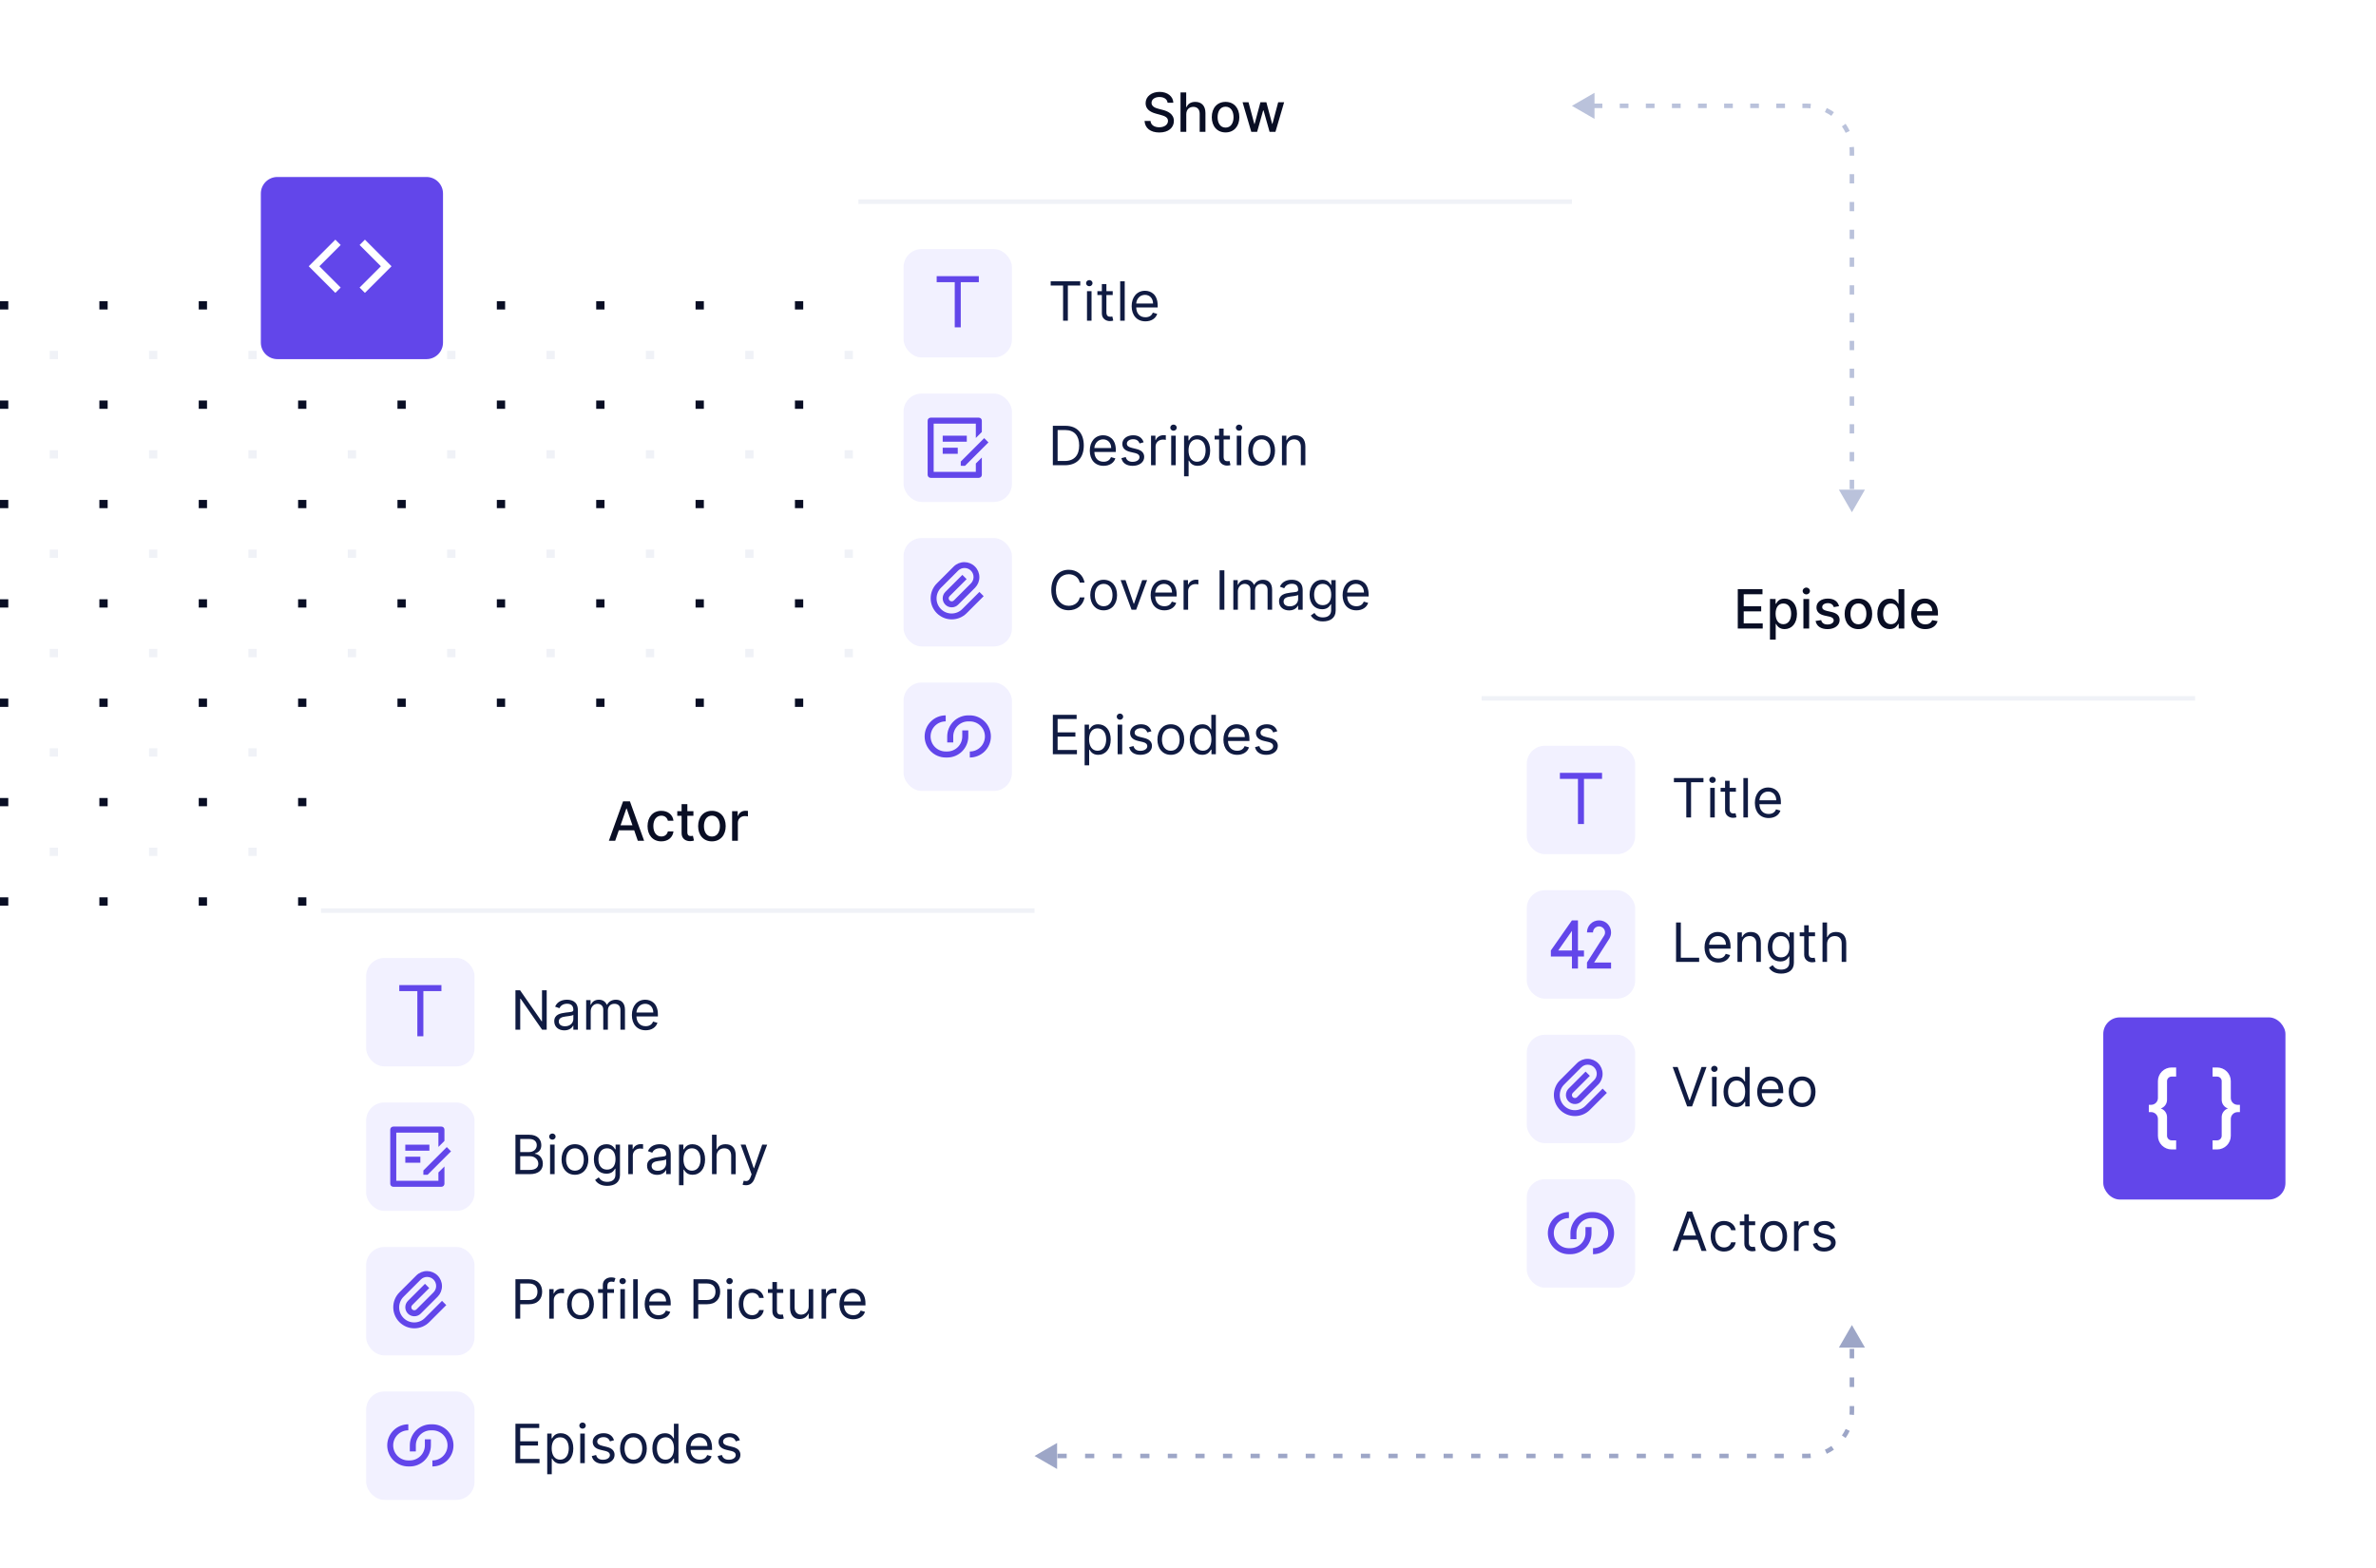 <svg width="612" height="404" viewBox="0 0 612 404" fill="none" xmlns="http://www.w3.org/2000/svg">
  <path fill="#090E24" d="M0 77.586h2.133v2.133H0zM25.595 77.586h2.133v2.133H25.595zM51.189 77.586h2.133v2.133H51.189zM76.784 77.586h2.133v2.133H76.784zM102.378 77.586h2.133v2.133H102.378zM127.973 77.586h2.133v2.133H127.973zM153.568 77.586h2.133v2.133H153.568zM179.162 77.586h2.133v2.133H179.162zM204.757 77.586h2.133v2.133H204.757zM230.352 77.586h2.133v2.133H230.352z"/>
  <path fill="#F0F2F7" d="M12.797 90.383h2.133v2.133H12.797zM38.392 90.383h2.133v2.133H38.392zM63.987 90.383h2.133v2.133H63.987zM89.581 90.383h2.133v2.133H89.581zM115.176 90.383h2.133v2.133H115.176zM140.77 90.383h2.133v2.133H140.77zM166.365 90.383h2.133v2.133H166.365zM191.959 90.383h2.133v2.133H191.959zM217.554 90.383h2.133v2.133H217.554zM243.149 90.383h2.133v2.133H243.149z"/>
  <path fill="#090E24" d="M0 103.181h2.133v2.133H0zM25.595 103.181h2.133v2.133H25.595zM51.189 103.181h2.133v2.133H51.189zM76.784 103.181h2.133v2.133H76.784zM102.378 103.181h2.133v2.133H102.378zM127.973 103.181h2.133v2.133H127.973zM153.568 103.181h2.133v2.133H153.568zM179.162 103.181h2.133v2.133H179.162zM204.757 103.181h2.133v2.133H204.757zM230.352 103.181h2.133v2.133H230.352z"/>
  <path fill="#F0F2F7" d="M12.797 115.978h2.133v2.133H12.797zM38.392 115.978h2.133v2.133H38.392zM63.987 115.978h2.133v2.133H63.987zM89.581 115.978h2.133v2.133H89.581zM115.176 115.978h2.133v2.133H115.176zM140.77 115.978h2.133v2.133H140.77zM166.365 115.978h2.133v2.133H166.365zM191.959 115.978h2.133v2.133H191.959zM217.554 115.978h2.133v2.133H217.554zM243.149 115.978h2.133v2.133H243.149z"/>
  <path fill="#090E24" d="M0 128.775h2.133v2.133H0zM25.595 128.775h2.133v2.133H25.595zM51.189 128.775h2.133v2.133H51.189zM76.784 128.775h2.133v2.133H76.784zM102.378 128.775h2.133v2.133H102.378zM127.973 128.775h2.133v2.133H127.973zM153.568 128.775h2.133v2.133H153.568zM179.162 128.775h2.133v2.133H179.162zM204.757 128.775h2.133v2.133H204.757zM230.352 128.775h2.133v2.133H230.352z"/>
  <path fill="#F0F2F7" d="M12.797 141.572h2.133v2.133H12.797zM38.392 141.572h2.133v2.133H38.392zM63.987 141.572h2.133v2.133H63.987zM89.581 141.572h2.133v2.133H89.581zM115.176 141.572h2.133v2.133H115.176zM140.77 141.572h2.133v2.133H140.77zM166.365 141.572h2.133v2.133H166.365zM191.959 141.572h2.133v2.133H191.959zM217.554 141.572h2.133v2.133H217.554zM243.149 141.572h2.133v2.133H243.149z"/>
  <path fill="#090E24" d="M0 154.37h2.133v2.133H0zM25.595 154.37h2.133v2.133H25.595zM51.189 154.37h2.133v2.133H51.189zM76.784 154.37h2.133v2.133H76.784zM102.378 154.37h2.133v2.133H102.378zM127.973 154.37h2.133v2.133H127.973zM153.568 154.37h2.133v2.133H153.568zM179.162 154.37h2.133v2.133H179.162zM204.757 154.37h2.133v2.133H204.757zM230.352 154.37h2.133v2.133H230.352z"/>
  <path fill="#F0F2F7" d="M12.797 167.167h2.133v2.133H12.797zM38.392 167.167h2.133v2.133H38.392zM63.987 167.167h2.133v2.133H63.987zM89.581 167.167h2.133v2.133H89.581zM115.176 167.167h2.133v2.133H115.176zM140.77 167.167h2.133v2.133H140.77zM166.365 167.167h2.133v2.133H166.365zM191.959 167.167h2.133v2.133H191.959zM217.554 167.167h2.133v2.133H217.554zM243.149 167.167h2.133v2.133H243.149z"/>
  <path fill="#090E24" d="M0 179.964h2.133v2.133H0zM25.595 179.964h2.133v2.133H25.595zM51.189 179.964h2.133v2.133H51.189zM76.784 179.964h2.133v2.133H76.784zM102.378 179.964h2.133v2.133H102.378zM127.973 179.964h2.133v2.133H127.973zM153.568 179.964h2.133v2.133H153.568zM179.162 179.964h2.133v2.133H179.162zM204.757 179.964h2.133v2.133H204.757zM230.352 179.964h2.133v2.133H230.352z"/>
  <path fill="#F0F2F7" d="M12.797 192.762h2.133v2.133H12.797zM38.392 192.762h2.133v2.133H38.392zM63.987 192.762h2.133v2.133H63.987zM89.581 192.762h2.133v2.133H89.581zM115.176 192.762h2.133v2.133H115.176zM140.77 192.762h2.133v2.133H140.77zM166.365 192.762h2.133v2.133H166.365zM191.959 192.762h2.133v2.133H191.959zM217.554 192.762h2.133v2.133H217.554zM243.149 192.762h2.133v2.133H243.149z"/>
  <path fill="#090E24" d="M0 205.559h2.133v2.133H0zM25.595 205.559h2.133v2.133H25.595zM51.189 205.559h2.133v2.133H51.189zM76.784 205.559h2.133v2.133H76.784zM102.378 205.559h2.133v2.133H102.378zM127.973 205.559h2.133v2.133H127.973zM153.568 205.559h2.133v2.133H153.568zM179.162 205.559h2.133v2.133H179.162zM204.757 205.559h2.133v2.133H204.757zM230.352 205.559h2.133v2.133H230.352z"/>
  <path fill="#F0F2F7" d="M12.797 218.356h2.133v2.133H12.797zM38.392 218.356h2.133v2.133H38.392zM63.987 218.356h2.133v2.133H63.987zM89.581 218.356h2.133v2.133H89.581zM115.176 218.356h2.133v2.133H115.176zM140.77 218.356h2.133v2.133H140.77zM166.365 218.356h2.133v2.133H166.365zM191.959 218.356h2.133v2.133H191.959zM217.554 218.356h2.133v2.133H217.554zM243.149 218.356h2.133v2.133H243.149z"/>
  <path fill="#090E24" d="M0 231.154h2.133v2.133H0zM25.595 231.154h2.133v2.133H25.595zM51.189 231.154h2.133v2.133H51.189zM76.784 231.154h2.133v2.133H76.784zM102.378 231.154h2.133v2.133H102.378zM127.973 231.154h2.133v2.133H127.973zM153.568 231.154h2.133v2.133H153.568zM179.162 231.154h2.133v2.133H179.162zM204.757 231.154h2.133v2.133H204.757zM230.352 231.154h2.133v2.133H230.352z"/>
  <g filter="url(#a)">
    <g clip-path="url(#b)">
      <path d="M82.683 190.624c0-2.209 1.791-4 4-4H262.468c2.209 0 4 1.791 4 4V392c0 2.209-1.791 4-4 4H86.683c-2.209 0-4-1.791-4-4V190.624Z" fill="#fff"/>
      <path fill="#fff" d="M82.683 186.624h183.786v46.528H82.683z"/>
      <path d="m158.459 214.582.931-2.686h3.966l.927 2.686h1.626l-3.654-10.151h-1.769l-3.653 10.151h1.626Zm1.378-3.975 1.496-4.332h.08l1.497 4.332h-3.073Zm10.503 4.129c1.799 0 2.964-1.08 3.128-2.563h-1.443c-.188.823-.827 1.309-1.675 1.309-1.254 0-2.062-1.046-2.062-2.706 0-1.631.823-2.657 2.062-2.657.942 0 1.517.595 1.675 1.308h1.443c-.159-1.536-1.413-2.557-3.143-2.557-2.146 0-3.534 1.616-3.534 3.94 0 2.295 1.338 3.926 3.549 3.926Zm8.267-7.767h-1.562v-1.824h-1.482v1.824h-1.115v1.189h1.115v4.496c-.005 1.383 1.051 2.052 2.221 2.028.471-.005.788-.095.962-.159l-.268-1.224c-.099.019-.283.064-.521.064-.48 0-.912-.159-.912-1.016v-4.189h1.562v-1.189Zm4.764 7.767c2.147 0 3.55-1.571 3.55-3.926 0-2.369-1.403-3.94-3.55-3.94-2.146 0-3.549 1.571-3.549 3.94 0 2.355 1.403 3.926 3.549 3.926Zm.005-1.244c-1.402 0-2.057-1.224-2.057-2.687 0-1.457.655-2.696 2.057-2.696 1.393 0 2.048 1.239 2.048 2.696 0 1.463-.655 2.687-2.048 2.687Zm5.199 1.09h1.482v-4.649c0-.996.768-1.715 1.819-1.715.307 0 .654.054.773.089v-1.418c-.148-.019-.441-.034-.629-.034-.892 0-1.656.505-1.933 1.323h-.08v-1.209h-1.432v7.613Z" fill="#090E24"/>
      <path fill="#F0F2F7" d="M82.683 231.989h183.786v1.163H82.683z"/>
      <rect x="94.315" y="244.784" width="27.917" height="27.917" rx="4.653" fill="#F2F1FF"/>
      <path d="M109.049 253.314v11.632h-1.551v-11.632h-4.653v-1.551h10.857v1.551h-4.653Z" fill="#6246EA"/>
      <path d="M140.816 253.091h-1.209v7.99h-.099l-5.552-7.99h-1.19v10.151h1.23v-7.97h.099l5.532 7.97h1.189v-10.151Zm4.542 10.33c1.328 0 2.022-.714 2.26-1.21h.06v1.031h1.17v-5.016c0-2.419-1.844-2.696-2.816-2.696-1.15 0-2.458.396-3.053 1.784l1.11.397c.258-.556.867-1.15 1.983-1.15 1.075 0 1.606.57 1.606 1.546v.04c0 .565-.575.515-1.963.694-1.413.183-2.954.495-2.954 2.24 0 1.487 1.15 2.34 2.597 2.34Zm.178-1.051c-.931 0-1.606-.416-1.606-1.229 0-.892.813-1.17 1.725-1.289.496-.06 1.824-.198 2.023-.436v1.07c0 .952-.754 1.884-2.142 1.884Zm5.447.872h1.17v-4.758c0-1.115.812-1.904 1.724-1.904.888 0 1.507.58 1.507 1.448v5.214h1.19v-4.956c0-.982.615-1.706 1.685-1.706.833 0 1.547.442 1.547 1.567v5.095h1.17v-5.095c0-1.79-.962-2.617-2.32-2.617-1.091 0-1.889.5-2.28 1.288h-.08c-.376-.813-1.041-1.288-2.042-1.288-.991 0-1.725.475-2.042 1.288h-.099v-1.189h-1.13v7.613Zm15.324.159c1.546 0 2.676-.773 3.033-1.923l-1.13-.317c-.297.793-.986 1.189-1.903 1.189-1.373 0-2.32-.887-2.375-2.518h5.527v-.496c0-2.835-1.685-3.806-3.271-3.806-2.062 0-3.43 1.625-3.43 3.965s1.348 3.906 3.549 3.906Zm-2.375-4.58c.08-1.185.917-2.241 2.256-2.241 1.269 0 2.082.952 2.082 2.241h-4.338Z" fill="#101B42"/>
      <rect x="94.315" y="282.006" width="27.917" height="27.917" rx="4.653" fill="#F2F1FF"/>
      <path d="M113.701 288.21c.429 0 .776.348.776.776v2.913l-1.551 1.551v-3.689h-10.857v12.408h10.857v-2.139l1.551-1.551v4.465c0 .428-.347.775-.776.775h-12.407c-.428 0-.775-.347-.775-.775v-13.958c0-.428.347-.776.775-.776h12.407Zm1.379 5.28 1.097 1.096-6.032 6.032-1.098-.002.002-1.095 6.031-6.031Zm-6.807 2.475v1.551h-3.877v-1.551h3.877Zm2.327-3.102v1.551h-6.204v-1.551h6.204Z" fill="#6246EA"/>
      <path d="M132.766 300.465h3.668c2.4 0 3.391-1.17 3.391-2.697 0-1.606-1.11-2.478-2.042-2.538v-.099c.872-.238 1.645-.813 1.645-2.121 0-1.487-.991-2.697-3.113-2.697h-3.549v10.152Zm1.23-1.091v-3.529h2.498c1.328 0 2.161.892 2.161 1.923 0 .893-.615 1.606-2.221 1.606h-2.438Zm0-4.6v-3.37h2.319c1.349 0 1.944.714 1.944 1.606 0 1.07-.873 1.764-1.983 1.764h-2.28Zm7.69 5.691h1.17v-7.614h-1.17v7.614Zm.595-8.883c.456 0 .833-.357.833-.793 0-.436-.377-.793-.833-.793-.456 0-.833.357-.833.793 0 .436.377.793.833.793Zm5.811 9.041c2.062 0 3.45-1.566 3.45-3.925 0-2.38-1.388-3.946-3.45-3.946-2.062 0-3.45 1.566-3.45 3.946 0 2.359 1.388 3.925 3.45 3.925Zm0-1.05c-1.567 0-2.28-1.349-2.28-2.875 0-1.527.713-2.895 2.28-2.895 1.566 0 2.28 1.368 2.28 2.895 0 1.526-.714 2.875-2.28 2.875Zm8.309 3.906c1.824 0 3.291-.833 3.291-2.796v-7.832h-1.13v1.21h-.119c-.258-.397-.734-1.309-2.221-1.309-1.923 0-3.252 1.527-3.252 3.866 0 2.38 1.388 3.728 3.232 3.728 1.487 0 1.963-.873 2.221-1.289h.099v1.547c0 1.269-.892 1.844-2.121 1.844-1.383 0-1.869-.729-2.181-1.15l-.932.654c.475.798 1.412 1.527 3.113 1.527Zm-.04-4.184c-1.467 0-2.221-1.11-2.221-2.697 0-1.546.734-2.795 2.221-2.795 1.427 0 2.181 1.15 2.181 2.795 0 1.686-.773 2.697-2.181 2.697Zm5.472 1.17h1.17v-4.818c0-1.031.813-1.785 1.923-1.785.313 0 .635.06.714.08v-1.19c-.134-.01-.441-.02-.615-.02-.912 0-1.705.516-1.982 1.269h-.08v-1.15h-1.13v7.614Zm7.434.178c1.329 0 2.023-.714 2.26-1.209h.06v1.031h1.17v-5.017c0-2.418-1.844-2.696-2.816-2.696-1.15 0-2.458.397-3.053 1.784l1.11.397c.258-.555.868-1.15 1.983-1.15 1.076 0 1.606.57 1.606 1.547v.039c0 .565-.575.516-1.963.694-1.413.184-2.954.496-2.954 2.241 0 1.487 1.15 2.339 2.597 2.339Zm.179-1.051c-.932 0-1.606-.416-1.606-1.229 0-.892.813-1.17 1.725-1.289.495-.059 1.824-.198 2.022-.436v1.071c0 .952-.753 1.883-2.141 1.883Zm5.446 3.728h1.17v-4.025h.099c.258.416.753 1.328 2.221 1.328 1.903 0 3.231-1.526 3.231-3.945 0-2.399-1.328-3.926-3.251-3.926-1.487 0-1.943.912-2.201 1.309h-.139v-1.21h-1.13v10.469Zm1.15-6.662c0-1.705.753-2.855 2.181-2.855 1.487 0 2.221 1.249 2.221 2.855 0 1.626-.754 2.915-2.221 2.915-1.408 0-2.181-1.19-2.181-2.915Zm8.526-.773c0-1.329.847-2.082 2.002-2.082 1.101 0 1.765.694 1.765 1.903v4.759h1.17v-4.838c0-1.958-1.041-2.875-2.598-2.875-1.199 0-1.883.501-2.24 1.289h-.099v-3.728h-1.17v10.152h1.17v-4.58Zm7.558 7.435c1.055 0 1.799-.56 2.24-1.745l3.242-8.704-1.279-.02-2.102 6.067h-.079l-2.102-6.067h-1.269l2.816 7.653-.218.595c-.427 1.16-.952 1.269-1.805 1.051l-.297 1.031c.119.06.456.139.853.139Z" fill="#101B42"/>
      <rect x="94.315" y="319.229" width="27.917" height="27.917" rx="4.653" fill="#F2F1FF"/>
      <path d="m110.561 329.811-4.386 4.386c-.074.072-.133.158-.174.252-.04.095-.062.196-.063.299-.001.103.019.206.058.301.039.095.097.182.169.255.073.072.16.13.255.169.095.039.198.059.3.058.103-.001.205-.023.3-.063.094-.041.18-.1.252-.174l4.386-4.386c.437-.436.682-1.028.682-1.645s-.245-1.209-.682-1.645c-.436-.437-1.028-.682-1.645-.682s-1.209.245-1.645.682l-4.387 4.386c-.367.359-.66.787-.861 1.259-.201.472-.306.98-.309 1.493-.003.513.095 1.022.29 1.497.195.475.483.906.846 1.269.363.363.794.65 1.269.845.475.195.984.294 1.497.291.513-.004 1.021-.109 1.493-.31.472-.201.9-.494 1.259-.861l4.386-4.386 1.097 1.096-4.387 4.387c-.504.504-1.102.904-1.761 1.177-.659.273-1.365.413-2.078.413-.712 0-1.418-.14-2.077-.413-.659-.273-1.257-.673-1.761-1.177s-.904-1.102-1.177-1.761c-.273-.659-.413-1.364-.413-2.077 0-.713.14-1.419.413-2.078.273-.658.673-1.257 1.177-1.761l4.388-4.386c.731-.706 1.71-1.097 2.727-1.088 1.016.009 1.989.416 2.708 1.135.719.719 1.126 1.692 1.135 2.708.009 1.017-.382 1.996-1.088 2.728l-4.386 4.388c-.216.216-.473.387-.755.504-.282.117-.585.177-.89.177-.306 0-.609-.06-.891-.177-.282-.117-.539-.288-.755-.504-.216-.217-.387-.473-.504-.755-.117-.283-.177-.585-.177-.891 0-.305.06-.608.177-.89.117-.283.289-.539.505-.755l4.387-4.387 1.096 1.097Z" fill="#6246EA"/>
      <path d="M132.766 337.687h1.23v-3.708h2.22c2.365 0 3.43-1.437 3.43-3.231 0-1.795-1.065-3.212-3.449-3.212h-3.431v10.151Zm1.23-4.798v-4.263h2.161c1.65 0 2.28.902 2.28 2.122 0 1.219-.63 2.141-2.26 2.141h-2.181Zm7.472 4.798h1.17v-4.818c0-1.031.813-1.784 1.923-1.784.312 0 .635.059.714.079v-1.19c-.134-.01-.441-.019-.615-.019-.912 0-1.705.515-1.982 1.269h-.08v-1.15h-1.13v7.613Zm8.055.159c2.062 0 3.45-1.567 3.45-3.926 0-2.379-1.388-3.946-3.45-3.946-2.062 0-3.45 1.567-3.45 3.946 0 2.359 1.388 3.926 3.45 3.926Zm0-1.051c-1.566 0-2.28-1.348-2.28-2.875s.714-2.895 2.28-2.895c1.566 0 2.28 1.368 2.28 2.895s-.714 2.875-2.28 2.875Zm8.626-6.721h-1.705v-.774c0-.753.317-1.15 1.09-1.15.337 0 .536.08.655.119l.337-1.011c-.179-.079-.536-.198-1.111-.198-1.09 0-2.141.654-2.141 1.963v1.051h-1.229v.991h1.229v6.622h1.17v-6.622h1.705v-.991Zm1.639 7.613h1.17v-7.613h-1.17v7.613Zm.595-8.882c.456 0 .833-.357.833-.794 0-.436-.377-.793-.833-.793-.456 0-.832.357-.832.793 0 .437.376.794.832.794Zm3.888-1.269h-1.17v10.151h1.17v-10.151Zm5.334 10.31c1.547 0 2.677-.773 3.034-1.923l-1.13-.318c-.298.793-.987 1.19-1.904 1.19-1.373 0-2.319-.887-2.374-2.518h5.527v-.496c0-2.835-1.685-3.807-3.271-3.807-2.063 0-3.431 1.626-3.431 3.966 0 2.339 1.349 3.906 3.549 3.906Zm-2.374-4.58c.079-1.185.917-2.241 2.256-2.241 1.268 0 2.081.952 2.081 2.241h-4.337Zm11.391 4.421h1.229v-3.708h2.221c2.364 0 3.43-1.437 3.43-3.231 0-1.795-1.066-3.212-3.45-3.212h-3.43v10.151Zm1.229-4.798v-4.263h2.161c1.651 0 2.281.902 2.281 2.122 0 1.219-.63 2.141-2.261 2.141h-2.181Zm7.473 4.798h1.169v-7.613h-1.169v7.613Zm.594-8.882c.456 0 .833-.357.833-.794 0-.436-.377-.793-.833-.793-.456 0-.832.357-.832.793 0 .437.376.794.832.794Zm5.811 9.041c1.685 0 2.796-1.031 2.994-2.379h-1.17c-.218.832-.912 1.328-1.824 1.328-1.388 0-2.28-1.15-2.28-2.915 0-1.725.912-2.855 2.28-2.855 1.031 0 1.646.635 1.824 1.329h1.17c-.198-1.428-1.408-2.38-3.014-2.38-2.062 0-3.43 1.626-3.43 3.946 0 2.28 1.309 3.926 3.45 3.926Zm8.015-7.772h-1.626v-1.825h-1.169v1.825h-1.15v.991h1.15v4.758c0 1.329 1.07 1.963 2.062 1.963.436 0 .713-.079.872-.138l-.238-1.051c-.099.02-.258.059-.515.059-.516 0-1.012-.158-1.012-1.15v-4.441h1.626v-.991Zm6.558 4.5c0 1.428-1.09 2.082-1.963 2.082-.971 0-1.665-.714-1.665-1.824v-4.758h-1.17v4.837c0 1.943 1.031 2.875 2.458 2.875 1.15 0 1.904-.614 2.261-1.388h.079v1.289h1.17v-7.613h-1.17v4.5Zm3.312 3.113h1.17v-4.818c0-1.031.813-1.784 1.924-1.784.312 0 .634.059.713.079v-1.19c-.134-.01-.441-.019-.614-.019-.912 0-1.705.515-1.983 1.269h-.079v-1.15h-1.131v7.613Zm8.154.159c1.547 0 2.677-.773 3.034-1.923l-1.13-.318c-.298.793-.987 1.19-1.904 1.19-1.373 0-2.319-.887-2.374-2.518h5.527v-.496c0-2.835-1.685-3.807-3.272-3.807-2.062 0-3.43 1.626-3.43 3.966 0 2.339 1.349 3.906 3.549 3.906Zm-2.374-4.58c.079-1.185.917-2.241 2.255-2.241 1.269 0 2.082.952 2.082 2.241h-4.337Z" fill="#101B42"/>
      <rect x="94.315" y="356.451" width="27.917" height="27.917" rx="4.653" fill="#F2F1FF"/>
      <g clip-path="url(#c)">
        <path d="M110.988 368.78v1.552c0 .713-.14 1.419-.413 2.078-.273.658-.673 1.257-1.177 1.761s-1.102.904-1.761 1.176c-.659.273-1.365.414-2.078.414l-.387-.001c-1.44 0-2.821-.572-3.839-1.59-1.018-1.018-1.59-2.399-1.59-3.838 0-1.44.572-2.821 1.59-3.839 1.018-1.018 2.399-1.59 3.839-1.59v1.552c-.511-.002-1.017.096-1.489.29-.473.194-.902.479-1.264.839-.362.361-.649.789-.845 1.26-.196.472-.297.977-.297 1.488s.101 1.016.297 1.488c.196.471.483.9.845 1.26s.791.645 1.264.839c.472.194.978.293 1.489.29h.388c1.028 0 2.014-.408 2.741-1.135.727-.727 1.136-1.713 1.136-2.741v-1.552h1.551v-.001Zm.388 6.98v-1.551c.51.003 1.016-.096 1.489-.29.472-.194.902-.479 1.263-.839.362-.36.649-.789.845-1.26.196-.472.297-.977.297-1.488s-.101-1.016-.297-1.488c-.196-.471-.483-.899-.845-1.26-.361-.36-.791-.645-1.263-.839-.473-.194-.979-.292-1.489-.29h-.389c-1.028 0-2.014.408-2.741 1.135-.727.727-1.135 1.713-1.135 2.742v1.551h-1.552v-1.551c0-.713.141-1.419.414-2.077.272-.659.672-1.257 1.176-1.762.504-.504 1.103-.903 1.762-1.176.658-.273 1.364-.413 2.077-.413h.388c1.439 0 2.82.572 3.838 1.59 1.018 1.018 1.59 2.399 1.59 3.839 0 1.439-.572 2.82-1.59 3.838-1.018 1.018-2.399 1.59-3.838 1.59v-.001Z" fill="#6246EA"/>
      </g>
      <path d="M132.766 374.91h6.206v-1.091h-4.976v-3.45h4.58v-1.09h-4.58v-3.431h4.897v-1.09h-6.127v10.152Zm8.184 2.855h1.17v-4.025h.099c.258.416.753 1.328 2.221 1.328 1.903 0 3.232-1.527 3.232-3.945 0-2.4-1.329-3.926-3.252-3.926-1.487 0-1.943.912-2.201 1.308h-.139v-1.209h-1.13v10.469Zm1.15-6.662c0-1.705.754-2.855 2.181-2.855 1.487 0 2.221 1.249 2.221 2.855 0 1.626-.754 2.914-2.221 2.914-1.408 0-2.181-1.189-2.181-2.914Zm7.356 3.807h1.17v-7.614h-1.17v7.614Zm.595-8.883c.456 0 .833-.357.833-.793 0-.436-.377-.793-.833-.793-.456 0-.833.357-.833.793 0 .436.377.793.833.793Zm8.11 2.974c-.366-1.081-1.189-1.804-2.696-1.804-1.606 0-2.796.912-2.796 2.201 0 1.05.625 1.754 2.023 2.081l1.269.298c.768.178 1.13.545 1.13 1.071 0 .654-.694 1.189-1.785 1.189-.956 0-1.556-.411-1.764-1.229l-1.111.277c.273 1.294 1.339 1.983 2.895 1.983 1.77 0 2.974-.966 2.974-2.28 0-1.061-.664-1.73-2.022-2.062l-1.13-.278c-.902-.223-1.309-.525-1.309-1.11 0-.654.694-1.13 1.626-1.13 1.021 0 1.442.565 1.646 1.09l1.05-.297Zm4.993 6.067c2.062 0 3.45-1.566 3.45-3.926 0-2.379-1.388-3.945-3.45-3.945-2.062 0-3.45 1.566-3.45 3.945 0 2.36 1.388 3.926 3.45 3.926Zm0-1.051c-1.566 0-2.28-1.348-2.28-2.875 0-1.526.714-2.894 2.28-2.894 1.567 0 2.28 1.368 2.28 2.894 0 1.527-.713 2.875-2.28 2.875Zm8.111 1.051c1.467 0 1.963-.912 2.22-1.328h.139v1.17h1.13v-10.152h-1.169v3.747h-.1c-.257-.396-.713-1.308-2.2-1.308-1.924 0-3.252 1.526-3.252 3.926 0 2.418 1.328 3.945 3.232 3.945Zm.158-1.051c-1.467 0-2.22-1.288-2.22-2.914 0-1.606.733-2.855 2.22-2.855 1.428 0 2.181 1.15 2.181 2.855 0 1.725-.773 2.914-2.181 2.914Zm8.828 1.051c1.547 0 2.677-.773 3.034-1.923l-1.13-.317c-.298.793-.987 1.189-1.904 1.189-1.373 0-2.319-.887-2.374-2.518h5.527v-.495c0-2.836-1.685-3.807-3.271-3.807-2.063 0-3.431 1.626-3.431 3.965 0 2.34 1.349 3.906 3.549 3.906Zm-2.374-4.58c.079-1.185.917-2.24 2.256-2.24 1.268 0 2.081.951 2.081 2.24h-4.337Zm12.7-1.487c-.367-1.081-1.19-1.804-2.697-1.804-1.606 0-2.796.912-2.796 2.201 0 1.05.625 1.754 2.023 2.081l1.269.298c.768.178 1.13.545 1.13 1.071 0 .654-.694 1.189-1.785 1.189-.956 0-1.556-.411-1.764-1.229l-1.111.277c.273 1.294 1.339 1.983 2.895 1.983 1.77 0 2.974-.966 2.974-2.28 0-1.061-.664-1.73-2.022-2.062l-1.13-.278c-.902-.223-1.309-.525-1.309-1.11 0-.654.694-1.13 1.626-1.13 1.021 0 1.442.565 1.646 1.09l1.051-.297Z" fill="#101B42"/>
    </g>
  </g>
  <g filter="url(#d)">
    <g clip-path="url(#e)">
      <path d="M221.104 8c0-2.209 1.79-4 4-4h175.785c2.209 0 4 1.791 4 4v201.376c0 2.209-1.791 4-4 4H225.104c-2.21 0-4-1.791-4-4V8Z" fill="#fff"/>
      <path fill="#fff" d="M221.104 4H404.89v46.528H221.104z"/>
      <path d="M300.745 24.474h1.477c-.044-1.626-1.482-2.805-3.544-2.805-2.037 0-3.598 1.165-3.598 2.915 0 1.413 1.011 2.24 2.641 2.682l1.2.327c1.086.287 1.923.644 1.923 1.547 0 .991-.946 1.646-2.25 1.646-1.18 0-2.161-.525-2.251-1.631h-1.536c.099 1.839 1.522 2.974 3.797 2.974 2.384 0 3.757-1.254 3.757-2.974 0-1.829-1.631-2.538-2.919-2.855l-.992-.258c-.793-.203-1.849-.575-1.844-1.547 0-.862.788-1.502 2.037-1.502 1.165 0 1.993.545 2.102 1.482Zm4.809 2.964c0-1.214.769-1.908 1.825-1.908 1.021 0 1.63.649 1.63 1.765v4.664h1.482v-4.843c0-1.899-1.04-2.87-2.607-2.87-1.184 0-1.898.515-2.255 1.338h-.094v-3.777h-1.463v10.152h1.482v-4.521Zm10.122 4.674c2.147 0 3.549-1.571 3.549-3.926 0-2.369-1.402-3.941-3.549-3.941-2.146 0-3.549 1.571-3.549 3.941 0 2.354 1.403 3.926 3.549 3.926Zm.005-1.244c-1.403 0-2.057-1.224-2.057-2.687 0-1.457.654-2.696 2.057-2.696 1.393 0 2.047 1.239 2.047 2.696 0 1.462-.654 2.687-2.047 2.687Zm6.618 1.091h1.506l1.547-5.497h.114l1.547 5.497h1.511l2.236-7.614h-1.532l-1.482 5.566h-.074l-1.487-5.566h-1.532l-1.497 5.591h-.074l-1.492-5.591h-1.532l2.241 7.614Z" fill="#090E24"/>
      <path fill="#F0F2F7" d="M221.104 49.365H404.89v1.163H221.104z"/>
      <rect x="232.736" y="62.16" width="27.917" height="27.917" rx="4.653" fill="#F2F1FF"/>
      <path d="M247.47 70.69v11.632h-1.551v-11.632h-4.653v-1.551h10.856v1.551h-4.652Z" fill="#6246EA"/>
      <path d="M270.632 71.557h3.192v9.061h1.23v-9.061h3.192v-1.091h-7.614v1.091Zm9.352 9.061h1.17v-7.614h-1.17v7.614Zm.595-8.883c.456 0 .833-.357.833-.793 0-.436-.377-.793-.833-.793-.456 0-.833.357-.833.793 0 .436.377.793.833.793Zm6.029 1.269h-1.626v-1.824h-1.17v1.824h-1.15v.991h1.15v4.758c0 1.329 1.071 1.963 2.062 1.963.437 0 .714-.079.873-.139l-.238-1.051c-.099.02-.258.059-.516.059-.515 0-1.011-.159-1.011-1.15v-4.441h1.626v-.991Zm3.093-2.538h-1.17v10.152h1.17V70.467Zm5.335 10.31c1.546 0 2.676-.773 3.033-1.923l-1.13-.317c-.297.793-.986 1.19-1.903 1.19-1.373 0-2.32-.887-2.375-2.518h5.527v-.496c0-2.835-1.685-3.807-3.271-3.807-2.062 0-3.43 1.626-3.43 3.966 0 2.34 1.348 3.906 3.549 3.906Zm-2.375-4.58c.08-1.185.917-2.24 2.256-2.24 1.269 0 2.082.952 2.082 2.24h-4.338Z" fill="#101B42"/>
      <rect x="232.736" y="99.382" width="27.917" height="27.917" rx="4.653" fill="#F2F1FF"/>
      <path d="M252.122 105.586c.428 0 .776.348.776.776v2.913l-1.551 1.551v-3.689H240.49v12.408h10.857v-2.139l1.551-1.551v4.465c0 .428-.348.775-.776.775h-12.407c-.428 0-.776-.347-.776-.775v-13.958c0-.428.348-.776.776-.776h12.407Zm1.379 5.279 1.097 1.097-6.032 6.032-1.098-.002.002-1.095 6.031-6.032Zm-6.807 2.476v1.551h-3.877v-1.551h3.877Zm2.327-3.102v1.551h-6.204v-1.551h6.204Z" fill="#6246EA"/>
      <path d="M274.32 117.841c3.093 0 4.838-1.923 4.838-5.096 0-3.152-1.745-5.056-4.699-5.056h-3.272v10.152h3.133Zm-1.903-1.091v-7.97h1.962c2.38 0 3.589 1.507 3.589 3.965 0 2.479-1.209 4.005-3.727 4.005h-1.824Zm11.836 1.249c1.547 0 2.677-.773 3.034-1.923l-1.13-.317c-.298.793-.987 1.19-1.904 1.19-1.373 0-2.319-.888-2.374-2.519h5.527v-.495c0-2.836-1.685-3.807-3.271-3.807-2.063 0-3.431 1.626-3.431 3.965 0 2.34 1.349 3.906 3.549 3.906Zm-2.374-4.58c.079-1.184.917-2.24 2.256-2.24 1.268 0 2.081.952 2.081 2.24h-4.337Zm12.7-1.487c-.367-1.08-1.19-1.804-2.697-1.804-1.606 0-2.796.912-2.796 2.201 0 1.051.625 1.754 2.023 2.082l1.269.297c.768.178 1.13.545 1.13 1.071 0 .654-.694 1.189-1.785 1.189-.956 0-1.556-.411-1.764-1.229l-1.111.278c.273 1.293 1.339 1.982 2.895 1.982 1.77 0 2.974-.966 2.974-2.28 0-1.061-.664-1.73-2.022-2.062l-1.13-.277c-.902-.223-1.309-.526-1.309-1.111 0-.654.694-1.13 1.626-1.13 1.021 0 1.442.565 1.646 1.091l1.051-.298Zm1.899 5.909h1.17v-4.818c0-1.031.813-1.785 1.923-1.785.313 0 .635.06.714.08v-1.19c-.134-.01-.441-.02-.615-.02-.912 0-1.705.516-1.982 1.269h-.08v-1.15h-1.13v7.614Zm5.194 0h1.17v-7.614h-1.17v7.614Zm.595-8.883c.456 0 .832-.357.832-.793 0-.436-.376-.793-.832-.793-.456 0-.833.357-.833.793 0 .436.377.793.833.793Zm2.717 11.738h1.17v-4.025h.099c.258.416.754 1.328 2.221 1.328 1.903 0 3.232-1.526 3.232-3.945 0-2.399-1.329-3.926-3.252-3.926-1.487 0-1.943.912-2.201 1.309h-.139v-1.21h-1.13v10.469Zm1.15-6.662c0-1.705.754-2.855 2.181-2.855 1.487 0 2.221 1.249 2.221 2.855 0 1.626-.754 2.915-2.221 2.915-1.408 0-2.181-1.19-2.181-2.915Zm10.667-3.807h-1.626v-1.824h-1.169v1.824h-1.15v.991h1.15v4.759c0 1.328 1.07 1.963 2.062 1.963.436 0 .713-.079.872-.139l-.238-1.051c-.099.02-.258.06-.515.06-.516 0-1.012-.159-1.012-1.15v-4.442h1.626v-.991Zm1.76 7.614h1.17v-7.614h-1.17v7.614Zm.595-8.883c.456 0 .832-.357.832-.793 0-.436-.376-.793-.832-.793-.456 0-.833.357-.833.793 0 .436.377.793.833.793Zm5.81 9.041c2.062 0 3.45-1.566 3.45-3.925 0-2.38-1.388-3.946-3.45-3.946-2.062 0-3.45 1.566-3.45 3.946 0 2.359 1.388 3.925 3.45 3.925Zm0-1.05c-1.566 0-2.28-1.349-2.28-2.875 0-1.527.714-2.895 2.28-2.895 1.567 0 2.28 1.368 2.28 2.895 0 1.526-.713 2.875-2.28 2.875Zm6.406-3.688c0-1.329.823-2.082 1.943-2.082 1.085 0 1.745.709 1.745 1.903v4.759h1.169v-4.838c0-1.943-1.036-2.875-2.577-2.875-1.15 0-1.864.515-2.221 1.289h-.099v-1.19h-1.13v7.614h1.17v-4.58Z" fill="#101B42"/>
      <rect x="232.736" y="136.605" width="27.917" height="27.917" rx="4.653" fill="#F2F1FF"/>
      <path d="m248.982 147.187-4.386 4.386c-.074.072-.133.157-.174.252-.041.095-.062.196-.063.299-.001.103.019.206.058.301.039.095.096.182.169.255.073.072.16.13.255.169.095.039.197.058.3.058.103-.001.205-.023.3-.063.094-.041.18-.1.251-.174l4.387-4.386c.437-.436.682-1.028.682-1.645s-.245-1.209-.682-1.645c-.436-.437-1.028-.682-1.645-.682s-1.209.245-1.645.682l-4.387 4.386c-.367.359-.66.786-.861 1.259-.201.472-.306.98-.309 1.493-.003.513.095 1.022.29 1.497.195.475.483.906.846 1.269.363.363.794.65 1.269.845.475.195.984.294 1.497.291.513-.004 1.021-.109 1.493-.31.472-.201.9-.494 1.258-.861l4.387-4.386 1.097 1.096-4.387 4.387c-.504.504-1.103.904-1.761 1.177-.659.273-1.365.413-2.078.413-.712 0-1.418-.14-2.077-.413-.659-.273-1.257-.673-1.761-1.177s-.904-1.102-1.177-1.761c-.273-.659-.413-1.364-.413-2.077 0-.713.14-1.419.413-2.078.273-.658.673-1.257 1.177-1.761l4.387-4.386c.732-.706 1.711-1.097 2.728-1.088 1.016.009 1.989.416 2.708 1.135.719.719 1.126 1.692 1.135 2.708.009 1.017-.382 1.996-1.088 2.728l-4.386 4.388c-.216.216-.473.387-.755.504-.282.117-.585.177-.89.177-.306 0-.609-.06-.891-.177-.282-.117-.539-.288-.755-.504-.216-.217-.387-.473-.504-.755-.117-.283-.177-.585-.177-.891 0-.305.06-.608.177-.89.117-.283.289-.539.505-.755l4.386-4.387 1.097 1.097Z" fill="#6246EA"/>
      <path d="M279.356 148.084c-.377-2.082-2.042-3.311-4.084-3.311-2.598 0-4.481 2.002-4.481 5.214 0 3.212 1.883 5.215 4.481 5.215 2.042 0 3.707-1.229 4.084-3.311h-1.229c-.298 1.408-1.507 2.161-2.855 2.161-1.844 0-3.292-1.428-3.292-4.065 0-2.637 1.448-4.064 3.292-4.064 1.348 0 2.557.753 2.855 2.161h1.229Zm4.921 7.138c2.062 0 3.45-1.567 3.45-3.926 0-2.379-1.388-3.946-3.45-3.946-2.062 0-3.45 1.567-3.45 3.946 0 2.359 1.388 3.926 3.45 3.926Zm0-1.051c-1.566 0-2.28-1.348-2.28-2.875s.714-2.895 2.28-2.895c1.566 0 2.28 1.368 2.28 2.895s-.714 2.875-2.28 2.875Zm11.189-6.722h-1.269l-2.102 6.068h-.079l-2.102-6.068h-1.269l2.816 7.614h1.189l2.816-7.614Zm4.463 7.773c1.547 0 2.677-.773 3.034-1.923l-1.13-.318c-.298.793-.987 1.19-1.904 1.19-1.373 0-2.319-.887-2.374-2.518h5.527v-.496c0-2.835-1.685-3.807-3.272-3.807-2.062 0-3.43 1.626-3.43 3.966 0 2.339 1.349 3.906 3.549 3.906Zm-2.374-4.58c.079-1.185.917-2.241 2.255-2.241 1.269 0 2.082.952 2.082 2.241h-4.337Zm7.306 4.421h1.17v-4.818c0-1.031.813-1.784 1.923-1.784.313 0 .635.059.714.079v-1.19c-.134-.01-.441-.019-.614-.019-.912 0-1.706.515-1.983 1.268h-.079v-1.15h-1.131v7.614Zm10.508-10.151h-1.23v10.151h1.23v-10.151Zm2.306 10.151h1.17v-4.758c0-1.116.813-1.904 1.725-1.904.887 0 1.506.58 1.506 1.448v5.214h1.19v-4.957c0-.981.615-1.705 1.685-1.705.833 0 1.547.441 1.547 1.567v5.095h1.17v-5.095c0-1.79-.962-2.618-2.32-2.618-1.091 0-1.889.501-2.28 1.289h-.079c-.377-.813-1.041-1.289-2.043-1.289-.991 0-1.725.476-2.042 1.289h-.099v-1.19h-1.13v7.614Zm14.372.179c1.329 0 2.022-.714 2.26-1.21h.06v1.031h1.17v-5.016c0-2.419-1.844-2.697-2.816-2.697-1.15 0-2.458.397-3.053 1.785l1.11.396c.258-.555.868-1.15 1.983-1.15 1.076 0 1.606.57 1.606 1.547v.04c0 .565-.575.515-1.963.694-1.413.183-2.954.495-2.954 2.24 0 1.487 1.15 2.34 2.597 2.34Zm.179-1.051c-.932 0-1.606-.417-1.606-1.23 0-.892.812-1.169 1.725-1.288.495-.06 1.824-.199 2.022-.436v1.07c0 .952-.754 1.884-2.141 1.884Zm8.519 3.886c1.824 0 3.291-.833 3.291-2.796v-7.832h-1.13v1.21h-.119c-.257-.397-.733-1.309-2.22-1.309-1.924 0-3.252 1.527-3.252 3.867 0 2.379 1.388 3.727 3.232 3.727 1.487 0 1.963-.872 2.22-1.289h.1v1.547c0 1.269-.893 1.844-2.122 1.844-1.383 0-1.869-.729-2.181-1.15l-.932.654c.476.798 1.413 1.527 3.113 1.527Zm-.04-4.184c-1.467 0-2.22-1.11-2.22-2.696 0-1.547.733-2.796 2.22-2.796 1.428 0 2.181 1.15 2.181 2.796 0 1.685-.773 2.696-2.181 2.696Zm8.665 1.329c1.546 0 2.677-.773 3.034-1.923l-1.131-.318c-.297.793-.986 1.19-1.903 1.19-1.373 0-2.32-.887-2.374-2.518h5.526v-.496c0-2.835-1.685-3.807-3.271-3.807-2.062 0-3.43 1.626-3.43 3.966 0 2.339 1.348 3.906 3.549 3.906Zm-2.374-4.58c.079-1.185.917-2.241 2.255-2.241 1.269 0 2.082.952 2.082 2.241h-4.337Z" fill="#101B42"/>
      <rect x="232.736" y="173.827" width="27.917" height="27.917" rx="4.653" fill="#F2F1FF"/>
      <g clip-path="url(#f)">
        <path d="M249.409 186.156v1.552c0 .713-.14 1.419-.413 2.078-.273.658-.673 1.257-1.177 1.761s-1.103.904-1.761 1.176c-.659.273-1.365.414-2.078.414l-.387-.001c-1.44 0-2.821-.572-3.839-1.59-1.018-1.018-1.59-2.399-1.59-3.838 0-1.44.572-2.821 1.59-3.839 1.018-1.018 2.399-1.59 3.839-1.59v1.552c-.511-.002-1.017.096-1.489.29-.473.194-.902.479-1.264.839-.362.361-.649.789-.845 1.26-.196.472-.297.977-.297 1.488s.101 1.016.297 1.488c.196.471.483.9.845 1.26s.791.645 1.264.839c.472.194.978.293 1.489.29h.388c1.028 0 2.014-.408 2.741-1.135.727-.727 1.136-1.713 1.136-2.741v-1.552h1.551v-.001Zm.388 6.98v-1.551c.51.003 1.016-.096 1.489-.29.472-.194.901-.479 1.263-.839.362-.36.649-.789.845-1.26.196-.472.297-.977.297-1.488s-.101-1.016-.297-1.488c-.196-.471-.483-.899-.845-1.26-.362-.36-.791-.645-1.263-.839-.473-.194-.979-.292-1.489-.29h-.389c-1.028 0-2.014.408-2.741 1.135-.727.727-1.135 1.713-1.135 2.742v1.551h-1.552v-1.551c0-.713.141-1.419.414-2.077.272-.659.672-1.257 1.176-1.762.504-.504 1.103-.904 1.761-1.176.659-.273 1.365-.413 2.078-.413h.388c1.439 0 2.82.572 3.838 1.59 1.018 1.018 1.59 2.399 1.59 3.839 0 1.439-.572 2.82-1.59 3.838-1.018 1.018-2.399 1.59-3.838 1.59v-.001Z" fill="#6246EA"/>
      </g>
      <path d="M271.187 192.286h6.206v-1.091h-4.976v-3.45h4.58v-1.09h-4.58v-3.431h4.897v-1.09h-6.127v10.152Zm8.184 2.855h1.17v-4.025h.099c.258.416.753 1.328 2.221 1.328 1.903 0 3.231-1.527 3.231-3.945 0-2.4-1.328-3.926-3.251-3.926-1.487 0-1.943.912-2.201 1.308h-.139v-1.209h-1.13v10.469Zm1.15-6.662c0-1.705.753-2.855 2.181-2.855 1.487 0 2.221 1.249 2.221 2.855 0 1.626-.754 2.914-2.221 2.914-1.408 0-2.181-1.189-2.181-2.914Zm7.356 3.807h1.17v-7.614h-1.17v7.614Zm.595-8.883c.456 0 .832-.357.832-.793 0-.436-.376-.793-.832-.793-.456 0-.833.357-.833.793 0 .436.377.793.833.793Zm8.11 2.974c-.366-1.081-1.189-1.804-2.696-1.804-1.606 0-2.796.912-2.796 2.201 0 1.05.625 1.754 2.023 2.081l1.268.298c.769.178 1.131.545 1.131 1.071 0 .654-.694 1.189-1.785 1.189-.956 0-1.556-.411-1.764-1.229l-1.111.277c.273 1.294 1.339 1.983 2.895 1.983 1.77 0 2.974-.966 2.974-2.28 0-1.061-.664-1.73-2.022-2.062l-1.13-.278c-.903-.223-1.309-.525-1.309-1.11 0-.654.694-1.13 1.626-1.13 1.021 0 1.442.565 1.645 1.09l1.051-.297Zm4.993 6.067c2.062 0 3.45-1.566 3.45-3.926 0-2.379-1.388-3.945-3.45-3.945-2.062 0-3.45 1.566-3.45 3.945 0 2.36 1.388 3.926 3.45 3.926Zm0-1.051c-1.566 0-2.28-1.348-2.28-2.875 0-1.526.714-2.894 2.28-2.894 1.566 0 2.28 1.368 2.28 2.894 0 1.527-.714 2.875-2.28 2.875Zm8.111 1.051c1.467 0 1.963-.912 2.22-1.328h.139v1.17h1.13v-10.152h-1.17v3.747h-.099c-.257-.396-.713-1.308-2.201-1.308-1.923 0-3.251 1.526-3.251 3.926 0 2.418 1.328 3.945 3.232 3.945Zm.158-1.051c-1.467 0-2.22-1.288-2.22-2.914 0-1.606.733-2.855 2.22-2.855 1.428 0 2.181 1.15 2.181 2.855 0 1.725-.773 2.914-2.181 2.914Zm8.828 1.051c1.547 0 2.677-.773 3.034-1.923l-1.13-.317c-.298.793-.987 1.189-1.904 1.189-1.373 0-2.319-.887-2.374-2.518h5.527v-.495c0-2.836-1.685-3.807-3.272-3.807-2.062 0-3.43 1.626-3.43 3.965 0 2.34 1.349 3.906 3.549 3.906Zm-2.374-4.58c.079-1.185.917-2.24 2.255-2.24 1.269 0 2.082.951 2.082 2.24h-4.337Zm12.699-1.487c-.366-1.081-1.189-1.804-2.696-1.804-1.606 0-2.796.912-2.796 2.201 0 1.05.625 1.754 2.023 2.081l1.269.298c.768.178 1.13.545 1.13 1.071 0 .654-.694 1.189-1.785 1.189-.956 0-1.556-.411-1.764-1.229l-1.111.277c.273 1.294 1.339 1.983 2.895 1.983 1.77 0 2.974-.966 2.974-2.28 0-1.061-.664-1.73-2.022-2.062l-1.13-.278c-.902-.223-1.309-.525-1.309-1.11 0-.654.694-1.13 1.626-1.13 1.021 0 1.442.565 1.646 1.09l1.05-.297Z" fill="#101B42"/>
    </g>
  </g>
  <g filter="url(#g)">
    <g clip-path="url(#h)">
      <path d="M381.628 135.952c0-2.209 1.791-4 4-4h175.786c2.209 0 4 1.791 4 4v201.376c0 2.209-1.791 4-4 4H385.628c-2.209 0-4-1.791-4-4V135.952Z" fill="#fff"/>
      <path fill="#fff" d="M381.628 131.952h183.786v46.528H381.628z"/>
      <path d="M447.609 159.911h6.424v-1.319h-4.893v-3.108h4.501v-1.313h-4.501v-3.093h4.833v-1.319h-6.364v10.152Zm8.291 2.855h1.482v-4.04h.089c.268.486.813 1.333 2.201 1.333 1.844 0 3.182-1.477 3.182-3.94 0-2.469-1.358-3.921-3.197-3.921-1.412 0-1.923.862-2.186 1.333h-.124v-1.234H455.9v10.469Zm1.452-6.662c0-1.591.694-2.647 1.988-2.647 1.343 0 2.018 1.135 2.018 2.647 0 1.526-.694 2.691-2.018 2.691-1.274 0-1.988-1.09-1.988-2.691Zm7.163 3.807h1.482v-7.614h-1.482v7.614Zm.749-8.789c.51 0 .936-.396.936-.882s-.426-.887-.936-.887c-.516 0-.937.401-.937.887s.421.882.937.882Zm8.432 3.034c-.307-1.185-1.234-1.958-2.88-1.958-1.72 0-2.939.907-2.939 2.255 0 1.081.654 1.799 2.082 2.117l1.289.282c.733.164 1.075.491 1.075.967 0 .59-.629 1.051-1.601 1.051-.887 0-1.457-.382-1.636-1.13l-1.432.218c.248 1.348 1.368 2.106 3.078 2.106 1.839 0 3.113-.976 3.113-2.354 0-1.076-.684-1.74-2.082-2.062l-1.209-.278c-.838-.198-1.2-.481-1.195-.996-.005-.585.63-1.001 1.472-1.001.922 0 1.349.51 1.522 1.021l1.343-.238Zm4.986 5.908c2.146 0 3.549-1.571 3.549-3.926 0-2.369-1.403-3.94-3.549-3.94-2.147 0-3.549 1.571-3.549 3.94 0 2.355 1.402 3.926 3.549 3.926Zm.005-1.244c-1.403 0-2.058-1.224-2.058-2.686 0-1.458.655-2.697 2.058-2.697 1.392 0 2.047 1.239 2.047 2.697 0 1.462-.655 2.686-2.047 2.686Zm8.048 1.239c1.388 0 1.933-.847 2.201-1.333h.124v1.185h1.447v-10.152h-1.482v3.772h-.089c-.268-.471-.773-1.333-2.191-1.333-1.839 0-3.192 1.452-3.192 3.921 0 2.463 1.333 3.94 3.182 3.94Zm.327-1.264c-1.323 0-2.012-1.165-2.012-2.691 0-1.512.674-2.647 2.012-2.647 1.294 0 1.988 1.056 1.988 2.647 0 1.601-.709 2.691-1.988 2.691Zm8.842 1.269c1.661 0 2.835-.818 3.172-2.057l-1.402-.253c-.268.719-.912 1.086-1.755 1.086-1.269 0-2.122-.823-2.161-2.29h5.413v-.526c0-2.751-1.646-3.826-3.371-3.826-2.122 0-3.519 1.616-3.519 3.955 0 2.365 1.378 3.911 3.623 3.911Zm-2.141-4.624c.059-1.081.842-2.018 2.047-2.018 1.15 0 1.903.853 1.908 2.018h-3.955Z" fill="#090E24"/>
      <path fill="#F0F2F7" d="M381.628 177.317h183.786v1.163H381.628z"/>
      <rect x="393.26" y="190.112" width="27.917" height="27.917" rx="4.653" fill="#F2F1FF"/>
      <path d="M407.994 198.642v11.632h-1.551v-11.632h-4.653v-1.551h10.857v1.551h-4.653Z" fill="#6246EA"/>
      <path d="M431.157 199.51h3.192v9.061h1.229v-9.061h3.192v-1.091h-7.613v1.091Zm9.352 9.061h1.17v-7.614h-1.17v7.614Zm.595-8.883c.456 0 .832-.357.832-.793 0-.436-.376-.793-.832-.793-.456 0-.833.357-.833.793 0 .436.377.793.833.793Zm6.028 1.269h-1.625v-1.824h-1.17v1.824h-1.15v.991h1.15v4.759c0 1.328 1.07 1.963 2.062 1.963.436 0 .714-.08.872-.139l-.238-1.051c-.099.02-.258.06-.515.06-.516 0-1.011-.159-1.011-1.15v-4.442h1.625v-.991Zm3.093-2.538h-1.169v10.152h1.169v-10.152Zm5.335 10.31c1.547 0 2.677-.773 3.034-1.923l-1.13-.317c-.298.793-.987 1.189-1.904 1.189-1.373 0-2.32-.887-2.374-2.518h5.527v-.495c0-2.836-1.686-3.807-3.272-3.807-2.062 0-3.43 1.626-3.43 3.965 0 2.34 1.348 3.906 3.549 3.906Zm-2.374-4.58c.079-1.185.917-2.24 2.255-2.24 1.269 0 2.082.951 2.082 2.24h-4.337Z" fill="#101B42"/>
      <rect x="393.26" y="227.335" width="27.917" height="27.917" rx="4.653" fill="#F2F1FF"/>
      <path fill-rule="evenodd" clip-rule="evenodd" d="m404.892 235.089-5.428 7.755v1.551h5.428v3.102h1.551v-3.102h1.551v-1.551h-1.551v-7.755h-1.551Zm0 2.704-3.536 5.051h3.536v-5.051Zm5.428.398c0-.857.695-1.551 1.551-1.551.857 0 1.551.694 1.551 1.551 0 .265-.059.514-.175.732l-4.478 7.023v1.551h6.204v-1.551h-4.364l3.932-6.168-.003-.002c.007-.011.013-.023.02-.034.264-.456.415-.986.415-1.551 0-1.713-1.389-3.102-3.102-3.102-1.713 0-3.102 1.389-3.102 3.102h1.551Z" fill="#6246EA"/>
      <path d="M431.712 245.793h5.948v-1.091h-4.719v-9.061h-1.229v10.152Zm10.885.159c1.546 0 2.677-.774 3.033-1.924l-1.13-.317c-.297.793-.986 1.19-1.903 1.19-1.373 0-2.32-.888-2.374-2.518h5.526v-.496c0-2.835-1.685-3.807-3.271-3.807-2.062 0-3.43 1.626-3.43 3.966 0 2.339 1.348 3.906 3.549 3.906Zm-2.374-4.581c.079-1.184.917-2.24 2.255-2.24 1.269 0 2.082.952 2.082 2.24h-4.337Zm8.476-.158c0-1.329.823-2.082 1.943-2.082 1.085 0 1.745.709 1.745 1.903v4.759h1.169v-4.838c0-1.943-1.036-2.875-2.577-2.875-1.15 0-1.864.516-2.221 1.289h-.099v-1.19h-1.13v7.614h1.17v-4.58Zm10.068 7.594c1.824 0 3.292-.833 3.292-2.796v-7.832h-1.131v1.21h-.119c-.257-.397-.733-1.309-2.22-1.309-1.923 0-3.252 1.527-3.252 3.866 0 2.38 1.388 3.728 3.232 3.728 1.487 0 1.963-.872 2.221-1.289h.099v1.547c0 1.269-.892 1.844-2.122 1.844-1.383 0-1.868-.729-2.181-1.15l-.932.654c.476.798 1.413 1.527 3.113 1.527Zm-.039-4.184c-1.468 0-2.221-1.11-2.221-2.696 0-1.547.734-2.796 2.221-2.796 1.427 0 2.181 1.15 2.181 2.796 0 1.685-.774 2.696-2.181 2.696Zm8.783-6.444h-1.626v-1.824h-1.17v1.824h-1.15v.992h1.15v4.758c0 1.329 1.071 1.963 2.062 1.963.437 0 .714-.079.873-.139l-.238-1.051c-.099.02-.258.06-.516.06-.515 0-1.011-.159-1.011-1.15v-4.441h1.626v-.992Zm3.093 3.034c0-1.329.848-2.082 2.003-2.082 1.1 0 1.764.694 1.764 1.903v4.759h1.17v-4.838c0-1.958-1.041-2.875-2.597-2.875-1.2 0-1.884.501-2.241 1.289h-.099v-3.728h-1.17v10.152h1.17v-4.58Z" fill="#101B42"/>
      <rect x="393.26" y="264.557" width="27.917" height="27.917" rx="4.653" fill="#F2F1FF"/>
      <path d="m409.506 275.139-4.386 4.387c-.074.071-.133.157-.173.251-.041.095-.062.197-.063.3-.001.103.018.205.057.3.039.095.097.182.17.255.073.073.159.13.254.169.096.039.198.059.301.058.103-.001.205-.022.299-.063.095-.041.18-.1.252-.174l4.387-4.386c.436-.436.681-1.028.681-1.645s-.245-1.209-.681-1.645c-.437-.437-1.028-.682-1.646-.682-.617 0-1.208.245-1.645.682l-4.386 4.387c-.368.358-.661.786-.862 1.258-.2.472-.306.98-.309 1.493-.003.514.096 1.022.291 1.497.195.475.482.907.845 1.269.363.363.794.651 1.269.846.475.194.984.293 1.497.29.514-.003 1.021-.109 1.493-.31.473-.201.901-.493 1.259-.861l4.387-4.386 1.096 1.097-4.387 4.386c-.504.504-1.102.904-1.761 1.177-.658.273-1.364.413-2.077.413-.713 0-1.419-.14-2.078-.413-.658-.273-1.257-.673-1.761-1.177s-.904-1.102-1.177-1.761c-.272-.658-.413-1.364-.413-2.077 0-.713.141-1.419.413-2.078.273-.658.673-1.257 1.177-1.761l4.388-4.386c.731-.706 1.711-1.097 2.727-1.088 1.017.009 1.989.417 2.708 1.135.719.719 1.127 1.692 1.136 2.708.008 1.017-.382 1.997-1.089 2.728l-4.386 4.388c-.216.216-.472.388-.755.504-.282.117-.585.178-.89.177-.306 0-.608-.06-.891-.177-.282-.117-.538-.288-.754-.504-.216-.216-.388-.473-.505-.755-.117-.282-.177-.585-.177-.891 0-.305.061-.608.178-.89.117-.282.288-.539.504-.755l4.387-4.387 1.096 1.097Z" fill="#6246EA"/>
      <path d="M432.128 272.864h-1.289l3.728 10.151h1.269l3.727-10.151h-1.288l-3.014 8.545h-.119l-3.014-8.545Zm8.858 10.151h1.17v-7.613h-1.17v7.613Zm.595-8.882c.456 0 .832-.357.832-.793 0-.437-.376-.793-.832-.793-.456 0-.833.356-.833.793 0 .436.377.793.833.793Zm5.592 9.041c1.467 0 1.963-.912 2.221-1.328h.139v1.169h1.13v-10.151h-1.17v3.747h-.099c-.258-.396-.714-1.308-2.201-1.308-1.923 0-3.252 1.526-3.252 3.925 0 2.419 1.329 3.946 3.232 3.946Zm.159-1.051c-1.467 0-2.221-1.289-2.221-2.914 0-1.606.734-2.856 2.221-2.856 1.427 0 2.181 1.15 2.181 2.856 0 1.725-.773 2.914-2.181 2.914Zm8.828 1.051c1.547 0 2.677-.773 3.034-1.923l-1.131-.317c-.297.793-.986 1.189-1.903 1.189-1.373 0-2.32-.887-2.374-2.518h5.527v-.496c0-2.835-1.686-3.806-3.272-3.806-2.062 0-3.43 1.625-3.43 3.965s1.348 3.906 3.549 3.906Zm-2.374-4.58c.079-1.185.917-2.241 2.255-2.241 1.269 0 2.082.952 2.082 2.241h-4.337Zm10.399 4.58c2.062 0 3.45-1.566 3.45-3.926 0-2.379-1.388-3.945-3.45-3.945-2.062 0-3.45 1.566-3.45 3.945 0 2.36 1.388 3.926 3.45 3.926Zm0-1.051c-1.566 0-2.28-1.348-2.28-2.875s.714-2.895 2.28-2.895c1.566 0 2.28 1.368 2.28 2.895s-.714 2.875-2.28 2.875Z" fill="#101B42"/>
      <rect x="393.26" y="301.779" width="27.917" height="27.917" rx="4.653" fill="#F2F1FF"/>
      <g clip-path="url(#i)">
        <path d="M409.933 314.108v1.552c0 .713-.14 1.419-.413 2.078-.273.658-.672 1.257-1.177 1.761-.504.504-1.102.904-1.761 1.177-.658.272-1.364.413-2.077.413l-.388-.001c-1.44 0-2.82-.572-3.838-1.59-1.019-1.018-1.59-2.399-1.59-3.838 0-1.44.571-2.821 1.59-3.839 1.018-1.018 2.398-1.59 3.838-1.59v1.552c-.51-.002-1.017.096-1.489.29-.472.194-.902.479-1.264.84-.361.36-.649.788-.844 1.26-.196.471-.297.977-.297 1.487 0 .511.101 1.016.297 1.488.195.472.483.9.844 1.26.362.36.792.645 1.264.839.472.194.979.293 1.489.291h.388c1.028-.001 2.014-.409 2.741-1.136.727-.727 1.136-1.713 1.136-2.741v-1.552l1.551.001v-.002Zm.388 6.98v-1.55c.511.002 1.017-.097 1.489-.291.472-.194.902-.479 1.264-.839s.649-.788.845-1.26c.195-.472.296-.977.296-1.488 0-.51-.101-1.016-.296-1.487-.196-.472-.483-.9-.845-1.26-.362-.361-.792-.646-1.264-.84-.472-.194-.978-.292-1.489-.29h-.388c-1.028 0-2.014.409-2.741 1.136-.727.727-1.136 1.713-1.136 2.741v1.552l-1.551-.001v-1.551c0-.713.14-1.419.413-2.077.273-.659.673-1.257 1.177-1.761s1.102-.904 1.761-1.177c.659-.273 1.364-.413 2.077-.413h.388c1.44 0 2.821.572 3.839 1.59 1.018 1.018 1.59 2.399 1.59 3.839s-.572 2.82-1.59 3.838c-1.018 1.018-2.399 1.59-3.839 1.59v-.001Z" fill="#6246EA"/>
      </g>
      <path d="m432.128 320.238 1.021-2.875h4.104l1.022 2.875h1.288l-3.727-10.152h-1.269l-3.728 10.152h1.289Zm1.408-3.966 1.626-4.58h.079l1.626 4.58h-3.331Zm10.543 4.124c1.685 0 2.796-1.031 2.994-2.379h-1.17c-.218.833-.912 1.329-1.824 1.329-1.388 0-2.28-1.15-2.28-2.915 0-1.725.912-2.855 2.28-2.855 1.031 0 1.646.634 1.824 1.328h1.17c-.198-1.427-1.408-2.379-3.014-2.379-2.062 0-3.43 1.626-3.43 3.946 0 2.28 1.309 3.925 3.45 3.925Zm8.015-7.772h-1.626V310.8h-1.169v1.824h-1.15v.991h1.15v4.759c0 1.328 1.07 1.963 2.062 1.963.436 0 .713-.079.872-.139l-.238-1.051c-.099.02-.258.06-.515.06-.516 0-1.012-.159-1.012-1.15v-4.442h1.626v-.991Zm4.771 7.772c2.062 0 3.45-1.566 3.45-3.925 0-2.38-1.388-3.946-3.45-3.946-2.062 0-3.45 1.566-3.45 3.946 0 2.359 1.388 3.925 3.45 3.925Zm0-1.05c-1.566 0-2.28-1.349-2.28-2.875 0-1.527.714-2.895 2.28-2.895 1.566 0 2.28 1.368 2.28 2.895 0 1.526-.714 2.875-2.28 2.875Zm5.236.892h1.17v-4.818c0-1.031.812-1.785 1.923-1.785.312 0 .634.06.714.08v-1.19c-.134-.01-.442-.02-.615-.02-.912 0-1.705.516-1.983 1.269h-.079v-1.15h-1.13v7.614Zm10.586-5.909c-.367-1.08-1.189-1.804-2.696-1.804-1.606 0-2.796.912-2.796 2.201 0 1.051.625 1.754 2.022 2.082l1.269.297c.769.178 1.131.545 1.131 1.071 0 .654-.694 1.189-1.785 1.189-.957 0-1.556-.411-1.765-1.229l-1.11.278c.273 1.293 1.339 1.982 2.895 1.982 1.77 0 2.974-.966 2.974-2.28 0-1.061-.664-1.73-2.022-2.062l-1.13-.277c-.903-.223-1.309-.526-1.309-1.111 0-.654.694-1.13 1.626-1.13 1.021 0 1.442.565 1.645 1.091l1.051-.298Z" fill="#101B42"/>
    </g>
  </g>
  <path d="m266.469 375.062 5.816 3.358v-6.716l-5.816 3.358Zm210.539-33.733-3.357 5.816h6.715l-3.358-5.816Zm-204.619 34.314h2.368v-1.163h-2.368v1.163Zm7.104 0h2.368v-1.163h-2.368v1.163Zm7.104 0h2.368v-1.163h-2.368v1.163Zm7.104 0h2.368v-1.163h-2.368v1.163Zm7.103 0h2.368v-1.163h-2.368v1.163Zm7.104 0h2.368v-1.163h-2.368v1.163Zm7.104 0h2.368v-1.163h-2.368v1.163Zm7.104 0h2.368v-1.163h-2.368v1.163Zm7.104 0h2.368v-1.163h-2.368v1.163Zm7.104 0h2.367v-1.163h-2.367v1.163Zm7.103 0h2.368v-1.163h-2.368v1.163Zm7.104 0h2.368v-1.163h-2.368v1.163Zm7.104 0h2.368v-1.163h-2.368v1.163Zm7.104 0h2.368v-1.163h-2.368v1.163Zm7.104 0h2.368v-1.163h-2.368v1.163Zm7.104 0h2.367v-1.163h-2.367v1.163Zm7.103 0h2.368v-1.163h-2.368v1.163Zm7.104 0h2.368v-1.163h-2.368v1.163Zm7.104 0h2.368v-1.163h-2.368v1.163Zm7.104 0h2.368v-1.163h-2.368v1.163Zm7.104 0h2.368v-1.163h-2.368v1.163Zm7.103 0h2.368v-1.163h-2.368v1.163Zm7.104 0h2.368v-1.163h-2.368v1.163Zm7.104 0h2.368v-1.163h-2.368v1.163Zm7.104 0h2.368v-1.163h-2.368v1.163Zm7.104 0h2.368v-1.163h-2.368v1.163Zm7.104 0h2.367v-1.163h-2.367v1.163Zm7.103 0h1.184v-1.163h-1.184v1.163Zm1.184 0c.359 0 .714-.015 1.065-.045l-.1-1.159c-.318.027-.639.041-.965.041v1.163Zm5.164-1.142c.647-.302 1.263-.659 1.843-1.066l-.668-.952c-.525.368-1.082.691-1.668.964l.493 1.054Zm4.842-4.065c.406-.579.764-1.196 1.066-1.843l-1.054-.492c-.273.585-.597 1.143-.964 1.667l.952.668Zm2.162-5.942c.031-.351.046-.706.046-1.064h-1.163c0 .325-.014.647-.042.964l1.159.1Zm.046-1.064v-1.228h-1.163v1.228h1.163Zm0-6.139v-2.456h-1.163v2.456h1.163Zm0-7.367v-2.456h-1.163v2.456h1.163Z" fill="#9DA6C7"/>
  <path d="m404.89 27.266 5.816 3.358v-6.716l-5.816 3.358Zm72.119 104.688 3.357-5.816h-6.715l3.358 5.816ZM410.491 27.848h2.24v-1.163h-2.24v1.163Zm6.72 0h2.241v-1.163h-2.241v1.163Zm6.721 0h2.24v-1.163h-2.24v1.163Zm6.721 0h2.24v-1.163h-2.24v1.163Zm6.721 0h2.24v-1.163h-2.24v1.163Zm6.72 0h2.241v-1.163h-2.241v1.163Zm6.721 0h2.24v-1.163h-2.24v1.163Zm6.721 0h2.24v-1.163h-2.24v1.163Zm6.72 0h1.121v-1.163h-1.121v1.163Zm1.121 0c.325 0 .646.014.964.042l.1-1.159c-.351-.03-.706-.046-1.064-.046v1.163Zm4.67 1.033c.586.274 1.144.597 1.668.965l.668-.952c-.579-.406-1.196-.764-1.843-1.066l-.493 1.054Zm4.383 3.679c.367.524.691 1.082.964 1.667l1.054-.492c-.302-.647-.66-1.264-1.066-1.843l-.952.668Zm1.955 5.374c.028.318.042.639.042.965h1.163c0-.358-.015-.714-.046-1.065l-1.159.1Zm.042.965v1.193h1.163v-1.193h-1.163Zm0 5.965v2.386h1.163v-2.386h-1.163Zm0 7.158v2.386h1.163v-2.386h-1.163Zm0 7.158v2.386h1.163v-2.386h-1.163Zm0 7.158v2.386h1.163v-2.386h-1.163Zm0 7.158v2.386h1.163v-2.386h-1.163Zm0 7.158v2.386h1.163v-2.386h-1.163Zm0 7.158v2.386h1.163v-2.386h-1.163Zm0 7.158v2.386h1.163v-2.386h-1.163Zm0 7.158v2.386h1.163v-2.386h-1.163Zm0 7.158v2.387h1.163v-2.387h-1.163Zm0 7.159v2.386h1.163v-2.386h-1.163Zm0 7.158v2.386h1.163v-2.386h-1.163Z" fill="#BAC2DB"/>
  <g filter="url(#j)">
    <path d="M67.186 49.856c0-2.356 1.91-4.266 4.266-4.266h38.392c2.356 0 4.265 1.91 4.265 4.266v38.392c0 2.356-1.909 4.266-4.265 4.266H71.452c-2.356 0-4.266-1.91-4.266-4.266V49.856Z" fill="#6246EA"/>
    <g clip-path="url(#k)">
      <path d="m100.849 68.59-6.854 6.854-1.371-1.371 5.484-5.484-5.484-5.484 1.371-1.371 6.854 6.854Zm-18.584 0 5.484 5.484-1.371 1.371-6.854-6.854 6.854-6.854 1.371 1.371-5.484 5.484Z" fill="#fff"/>
    </g>
  </g>
  <g filter="url(#l)">
    <rect x="541.752" y="262.079" width="46.923" height="46.923" rx="4.266" fill="#6246EA"/>
    <g clip-path="url(#m)">
      <path d="M555.83 292.581v-4.34c0-.467-.185-.914-.515-1.244-.33-.33-.778-.516-1.244-.516h-.587v-1.877h.587c.231 0 .46-.045.673-.134.214-.088.408-.218.571-.381.163-.163.293-.357.381-.571.089-.213.134-.442.134-.673v-4.341c0-.933.371-1.828 1.031-2.488.66-.66 1.555-1.031 2.489-1.031h1.173v2.346h-1.173c-.312 0-.61.124-.83.344-.22.22-.344.518-.344.829v4.81c.001.494-.155.975-.445 1.375-.289.401-.697.699-1.166.854.469.154.877.453 1.166.853.29.4.446.882.445 1.376v4.809c0 .311.124.61.344.83.22.22.518.343.83.343h1.173v2.347h-1.173c-.934 0-1.829-.371-2.489-1.031-.66-.66-1.031-1.555-1.031-2.489Zm18.77-4.34v4.34c0 .934-.371 1.829-1.031 2.489-.66.66-1.555 1.031-2.489 1.031h-1.173v-2.347h1.173c.312 0 .61-.123.83-.343.22-.22.344-.519.344-.83v-4.809c-.001-.494.155-.976.445-1.376.289-.4.697-.699 1.166-.853-.469-.155-.877-.453-1.166-.854-.29-.4-.446-.881-.445-1.375v-4.81c0-.311-.124-.609-.344-.829-.22-.22-.518-.344-.83-.344h-1.173v-2.346h1.173c.934 0 1.829.371 2.489 1.031.66.66 1.031 1.555 1.031 2.488v4.341c0 .466.185.914.515 1.244.33.33.778.515 1.244.515h.587v1.877h-.587c-.466 0-.914.186-1.244.516-.33.33-.515.777-.515 1.244Z" fill="#fff"/>
    </g>
  </g>
  <defs>
    <clipPath id="b">
      <path d="M82.683 190.624c0-2.209 1.791-4 4-4H262.468c2.209 0 4 1.791 4 4V392c0 2.209-1.791 4-4 4H86.683c-2.209 0-4-1.791-4-4V190.624Z" fill="#fff"/>
    </clipPath>
    <clipPath id="c">
      <path fill="#fff" transform="translate(98.968 361.104)" d="M0 0h18.611v18.611H0z"/>
    </clipPath>
    <clipPath id="e">
      <path d="M221.104 8c0-2.209 1.79-4 4-4h175.785c2.209 0 4 1.791 4 4v201.376c0 2.209-1.791 4-4 4H225.104c-2.21 0-4-1.791-4-4V8Z" fill="#fff"/>
    </clipPath>
    <clipPath id="f">
      <path fill="#fff" transform="translate(237.388 178.48)" d="M0 0h18.611v18.611H0z"/>
    </clipPath>
    <clipPath id="h">
      <path d="M381.628 135.952c0-2.209 1.791-4 4-4h175.786c2.209 0 4 1.791 4 4v201.376c0 2.209-1.791 4-4 4H385.628c-2.209 0-4-1.791-4-4V135.952Z" fill="#fff"/>
    </clipPath>
    <clipPath id="i">
      <path fill="#fff" transform="translate(397.913 306.432)" d="M0 0h18.611v18.611H0z"/>
    </clipPath>
    <clipPath id="k">
      <path fill="#fff" transform="translate(78.554 56.958)" d="M0 0h23.264v23.264H0z"/>
    </clipPath>
    <clipPath id="m">
      <path fill="#fff" transform="translate(551.137 271.465)" d="M0 0h28.154v28.154H0z"/>
    </clipPath>
    <filter id="a" x="76.683" y="182.624" width="195.786" height="221.376" filterUnits="userSpaceOnUse" color-interpolation-filters="sRGB">
      <feFlood flood-opacity="0" result="BackgroundImageFix"/>
      <feColorMatrix in="SourceAlpha" values="0 0 0 0 0 0 0 0 0 0 0 0 0 0 0 0 0 0 127 0" result="hardAlpha"/>
      <feOffset dy="2"/>
      <feGaussianBlur stdDeviation="3"/>
      <feColorMatrix values="0 0 0 0 0 0 0 0 0 0 0 0 0 0 0 0 0 0 0.08 0"/>
      <feBlend in2="BackgroundImageFix" result="effect1_dropShadow_4538:16478"/>
      <feBlend in="SourceGraphic" in2="effect1_dropShadow_4538:16478" result="shape"/>
    </filter>
    <filter id="d" x="215.104" y="0" width="195.786" height="221.376" filterUnits="userSpaceOnUse" color-interpolation-filters="sRGB">
      <feFlood flood-opacity="0" result="BackgroundImageFix"/>
      <feColorMatrix in="SourceAlpha" values="0 0 0 0 0 0 0 0 0 0 0 0 0 0 0 0 0 0 127 0" result="hardAlpha"/>
      <feOffset dy="2"/>
      <feGaussianBlur stdDeviation="3"/>
      <feColorMatrix values="0 0 0 0 0 0 0 0 0 0 0 0 0 0 0 0 0 0 0.08 0"/>
      <feBlend in2="BackgroundImageFix" result="effect1_dropShadow_4538:16478"/>
      <feBlend in="SourceGraphic" in2="effect1_dropShadow_4538:16478" result="shape"/>
    </filter>
    <filter id="g" x="375.628" y="127.952" width="195.786" height="221.376" filterUnits="userSpaceOnUse" color-interpolation-filters="sRGB">
      <feFlood flood-opacity="0" result="BackgroundImageFix"/>
      <feColorMatrix in="SourceAlpha" values="0 0 0 0 0 0 0 0 0 0 0 0 0 0 0 0 0 0 127 0" result="hardAlpha"/>
      <feOffset dy="2"/>
      <feGaussianBlur stdDeviation="3"/>
      <feColorMatrix values="0 0 0 0 0 0 0 0 0 0 0 0 0 0 0 0 0 0 0.08 0"/>
      <feBlend in2="BackgroundImageFix" result="effect1_dropShadow_4538:16478"/>
      <feBlend in="SourceGraphic" in2="effect1_dropShadow_4538:16478" result="shape"/>
    </filter>
    <filter id="j" x="47.186" y="25.59" width="86.923" height="86.923" filterUnits="userSpaceOnUse" color-interpolation-filters="sRGB">
      <feFlood flood-opacity="0" result="BackgroundImageFix"/>
      <feColorMatrix in="SourceAlpha" values="0 0 0 0 0 0 0 0 0 0 0 0 0 0 0 0 0 0 127 0" result="hardAlpha"/>
      <feOffset/>
      <feGaussianBlur stdDeviation="10"/>
      <feColorMatrix values="0 0 0 0 0 0 0 0 0 0 0 0 0 0 0 0 0 0 0.1 0"/>
      <feBlend in2="BackgroundImageFix" result="effect1_dropShadow_4538:16478"/>
      <feBlend in="SourceGraphic" in2="effect1_dropShadow_4538:16478" result="shape"/>
    </filter>
    <filter id="l" x="518.488" y="238.815" width="93.451" height="93.451" filterUnits="userSpaceOnUse" color-interpolation-filters="sRGB">
      <feFlood flood-opacity="0" result="BackgroundImageFix"/>
      <feColorMatrix in="SourceAlpha" values="0 0 0 0 0 0 0 0 0 0 0 0 0 0 0 0 0 0 127 0" result="hardAlpha"/>
      <feOffset/>
      <feGaussianBlur stdDeviation="11.632"/>
      <feColorMatrix values="0 0 0 0 0 0 0 0 0 0 0 0 0 0 0 0 0 0 0.1 0"/>
      <feBlend in2="BackgroundImageFix" result="effect1_dropShadow_4538:16478"/>
      <feBlend in="SourceGraphic" in2="effect1_dropShadow_4538:16478" result="shape"/>
    </filter>
  </defs>
</svg>